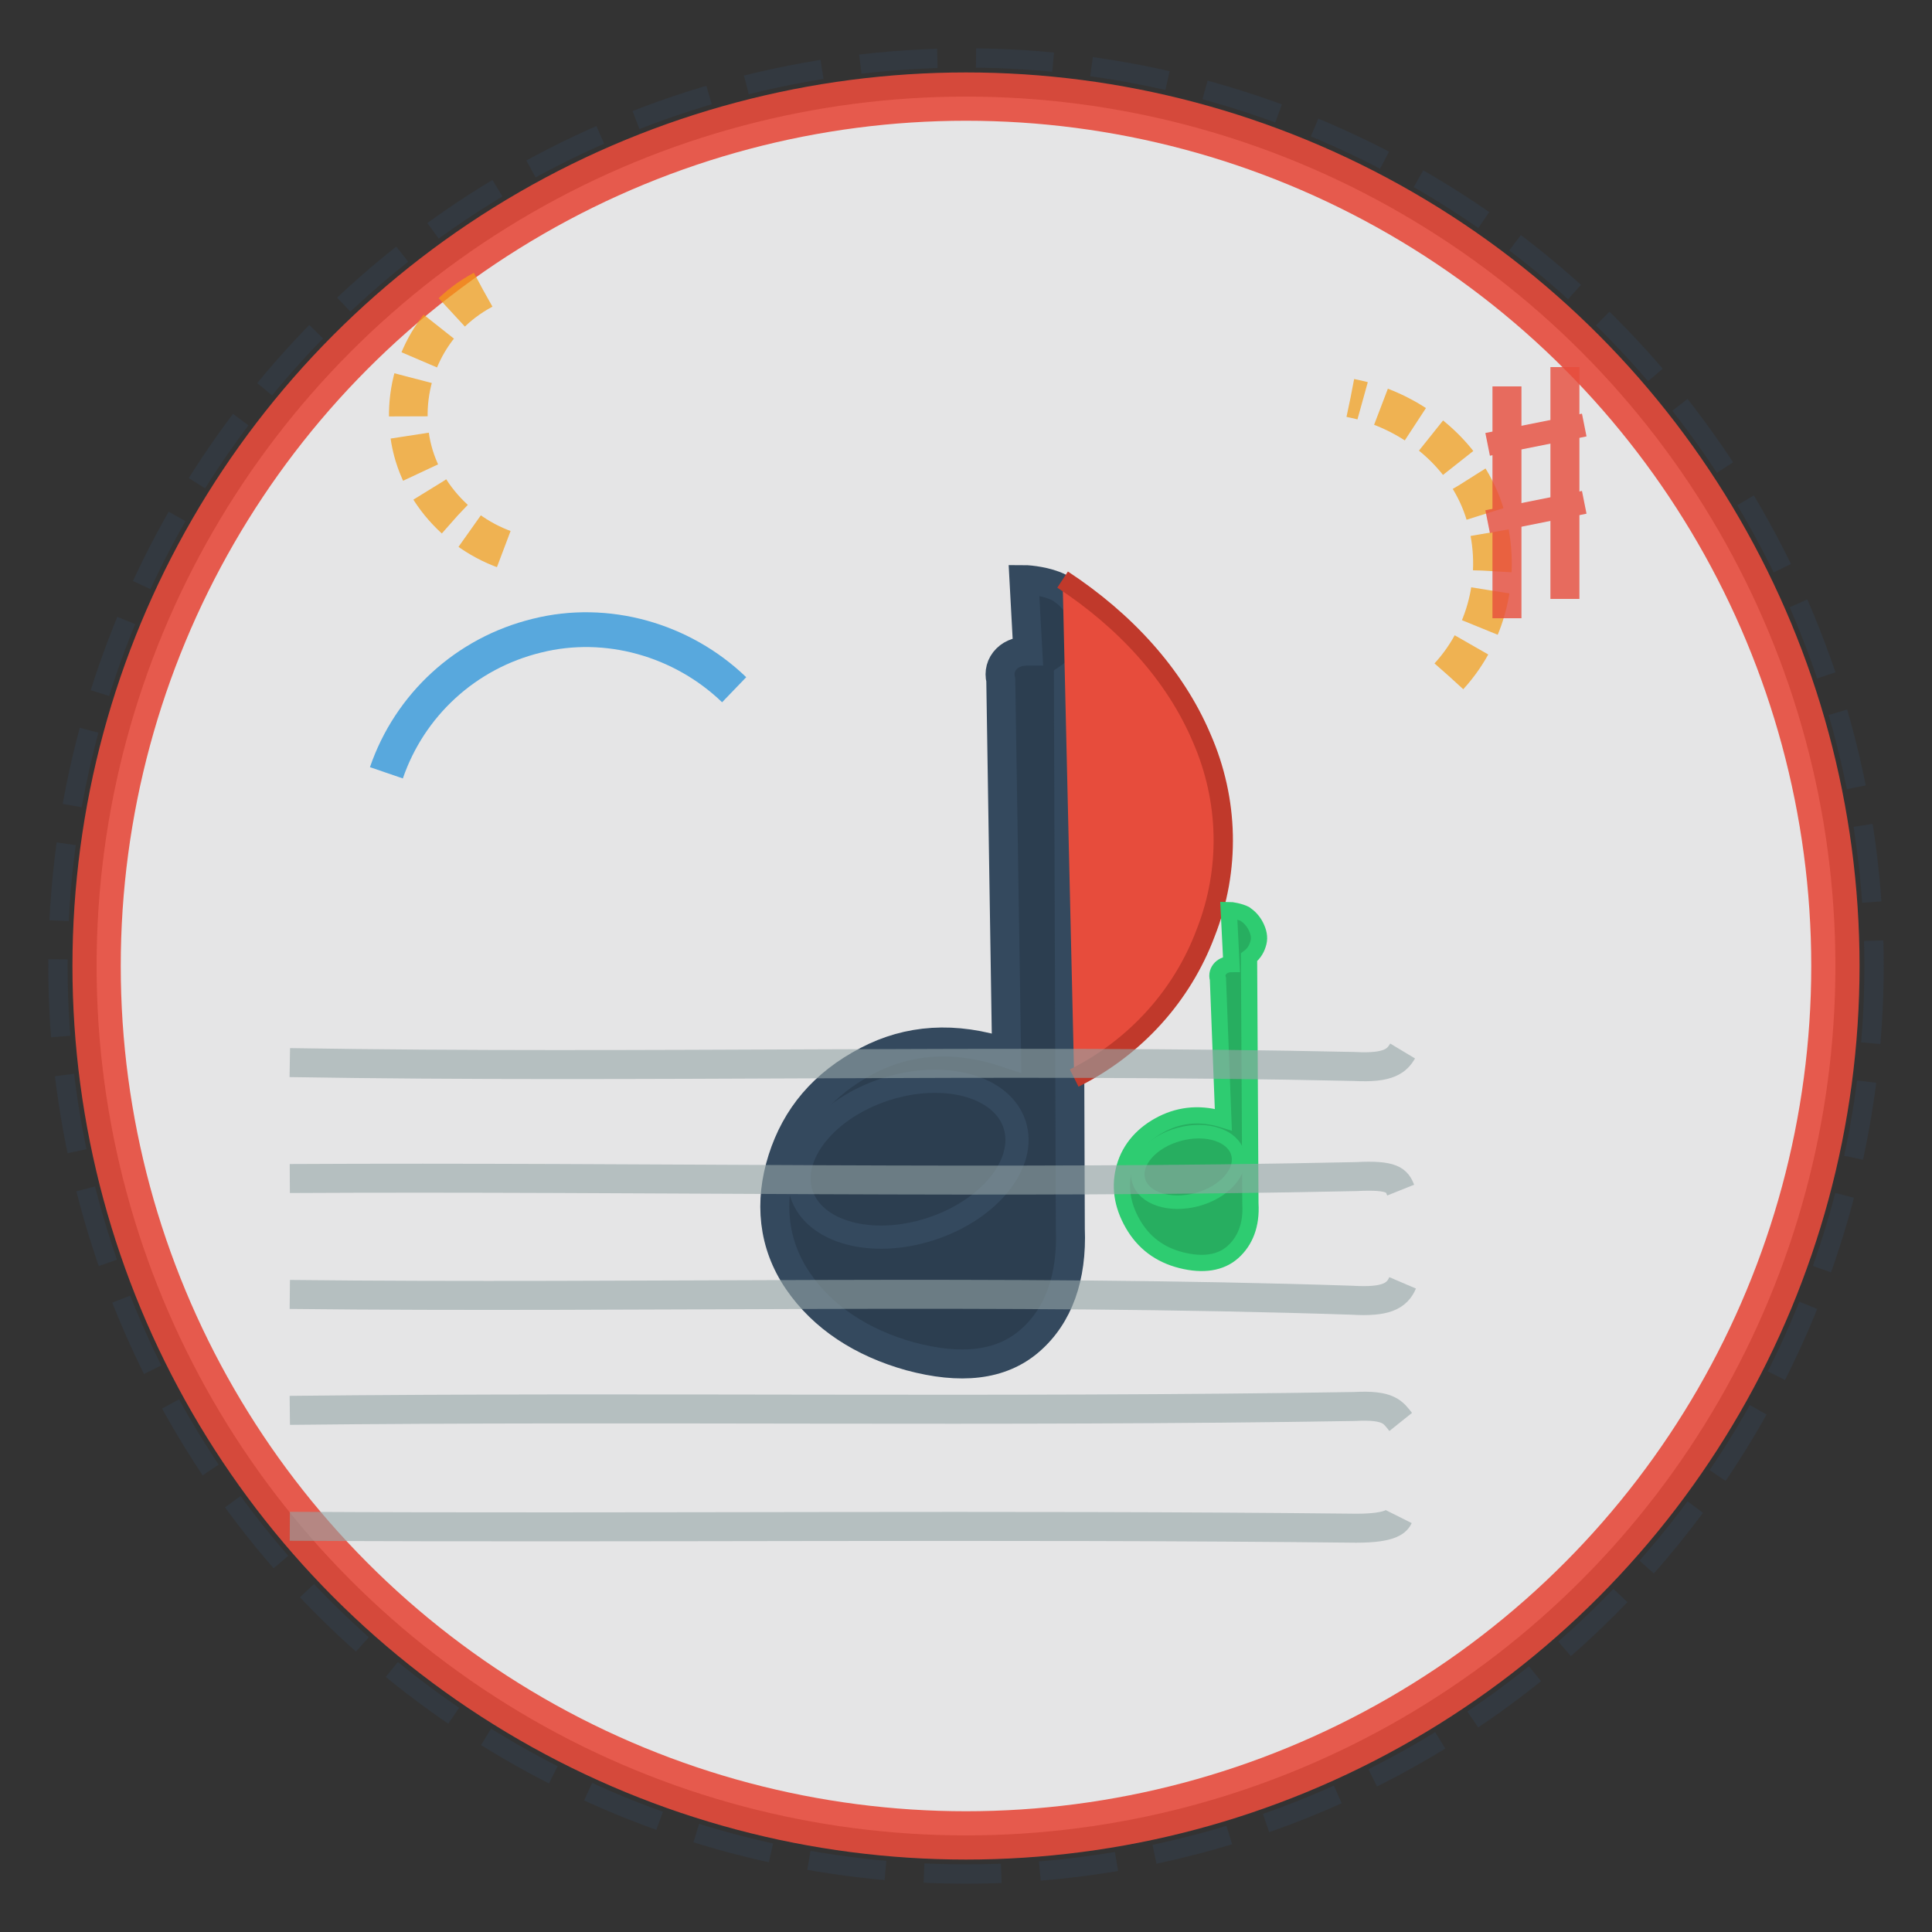 <svg width="100" height="100" viewBox="0 0 100 100" xmlns="http://www.w3.org/2000/svg">
  <rect x="0" y="0" width="100" height="100" fill="#333333" stroke="none"/>
  <!-- Background circle -->
  <circle cx="50" cy="50" r="45" fill="#f8f9fa" stroke="#e74c3c" stroke-width="2.5" opacity="0.9"/>
  
  <!-- Main musical note -->
  <g transform="translate(35, 25)">
    <!-- Note stem -->
    <path d="M18 5c0.3 0 1.2 0.1 1.8 0.4c0.5 0.3 0.9 0.7 1.2 1.3c0.3 0.6 0.4 1.2 0.3 1.8c-0.1 0.6-0.4 1.2-1.0 1.6l0.1 28.5c0.1 2.5-0.6 4.5-2.1 5.8c-1.5 1.3-3.6 1.5-6.2 0.8c-2.5-0.7-4.5-2.0-5.8-3.9c-1.3-1.9-1.5-4.1-0.8-6.3c0.7-2.2 2.1-3.9 4.4-5.1c2.1-1.1 4.5-1.3 7.2-0.4L16.8 10.2c-0.1-0.4 0-0.8 0.3-1.1c0.3-0.3 0.7-0.4 1.1-0.4z" 
          fill="#2c3e50" stroke="#34495e" stroke-width="1.5"/>
    
    <!-- Note head -->
    <ellipse cx="12" cy="35" rx="5.8" ry="3.8" 
             fill="#2c3e50" stroke="#34495e" stroke-width="1.2" 
             transform="rotate(-18 12 35)"/>
    
    <!-- Eighth note flag -->
    <path d="M20 5c3.2 2.1 5.8 4.9 7.2 8.2c1.4 3.2 1.5 6.8 0.2 10.1c-1.2 3.2-3.6 5.9-6.8 7.5" 
          fill="#e74c3c" stroke="#c0392b" stroke-width="1"/>
  </g>
  
  <!-- Second smaller note -->
  <g transform="translate(58, 45) scale(0.7)">
    <!-- Note stem -->
    <path d="M8 3c0.2 0 0.8 0.1 1.2 0.3c0.3 0.2 0.6 0.5 0.8 0.9c0.2 0.4 0.3 0.8 0.2 1.2c-0.1 0.4-0.3 0.8-0.7 1.1l0.1 18.2c0.1 1.6-0.4 2.8-1.3 3.6c-0.9 0.8-2.2 1.0-3.8 0.6c-1.6-0.4-2.8-1.3-3.6-2.7c-0.8-1.4-1.0-2.8-0.6-4.2c0.4-1.4 1.4-2.5 2.8-3.2c1.4-0.7 2.9-0.8 4.5-0.3L7.2 8.1c-0.1-0.3 0-0.6 0.2-0.8c0.2-0.2 0.5-0.3 0.8-0.3z" 
          fill="#27ae60" stroke="#2ecc71" stroke-width="1.2"/>
    
    <!-- Note head -->
    <ellipse cx="5" cy="22" rx="3.8" ry="2.5" 
             fill="#27ae60" stroke="#2ecc71" stroke-width="1" 
             transform="rotate(-15 5 22)"/>
  </g>
  
  <!-- Musical staff lines (hand-drawn style) -->
  <g transform="translate(15, 55)" opacity="0.6">
    <path d="M0 0c18.2 0.3 36.8-0.2 55.1 0.2c1.8 0.1 2.2-0.3 2.5-0.8" 
          stroke="#95a5a6" stroke-width="1.5" fill="none"/>
    <path d="M0 6c18.4-0.1 36.6 0.3 55.2-0.1c1.9-0.1 2.1 0.2 2.3 0.7" 
          stroke="#95a5a6" stroke-width="1.5" fill="none"/>
    <path d="M0 12c18.1 0.2 36.9-0.3 55.0 0.3c1.7 0.1 2.3-0.2 2.6-0.9" 
          stroke="#95a5a6" stroke-width="1.5" fill="none"/>
    <path d="M0 18c18.3-0.2 36.7 0.1 55.1-0.2c1.8-0.1 2.0 0.3 2.4 0.8" 
          stroke="#95a5a6" stroke-width="1.5" fill="none"/>
    <path d="M0 24c18.0 0.1 37.0-0.1 55.2 0.1c1.9 0.0 2.1-0.4 2.2-0.6" 
          stroke="#95a5a6" stroke-width="1.5" fill="none"/>
  </g>
  
  <!-- Decorative swirls around notes -->
  <g stroke="#f39c12" stroke-width="2" fill="none" opacity="0.7">
    <path d="M25 15c-2.8 1.5-4.2 4.5-3.8 7.5c0.4 3.0 2.8 5.5 5.8 6.2" 
          stroke-dasharray="2,1"/>
    <path d="M75 35c2.1-2.3 2.8-5.6 1.8-8.6c-1.0-3.0-3.8-5.2-6.9-5.8" 
          stroke-dasharray="2,1"/>
  </g>
  
  <!-- Small decorative musical symbols -->
  <g opacity="0.8">
    <!-- Treble clef hint -->
    <path d="M20 40c1.2-3.5 4.1-6.2 7.8-7.1c3.6-0.9 7.5 0.2 10.2 2.8" 
          stroke="#3498db" stroke-width="1.8" fill="none"/>
    
    <!-- Sharp symbol -->
    <g transform="translate(78, 20)">
      <line x1="0" y1="0" x2="0" y2="12" stroke="#e74c3c" stroke-width="1.5"/>
      <line x1="3" y1="-1" x2="3" y2="11" stroke="#e74c3c" stroke-width="1.5"/>
      <line x1="-1" y1="3" x2="4" y2="2" stroke="#e74c3c" stroke-width="1.2"/>
      <line x1="-1" y1="7" x2="4" y2="6" stroke="#e74c3c" stroke-width="1.2"/>
    </g>
  </g>
  
  <!-- Outer decorative border -->
  <circle cx="50" cy="50" r="47" fill="none" stroke="#34495e" stroke-width="1" opacity="0.3" stroke-dasharray="4,2"/>
</svg>
